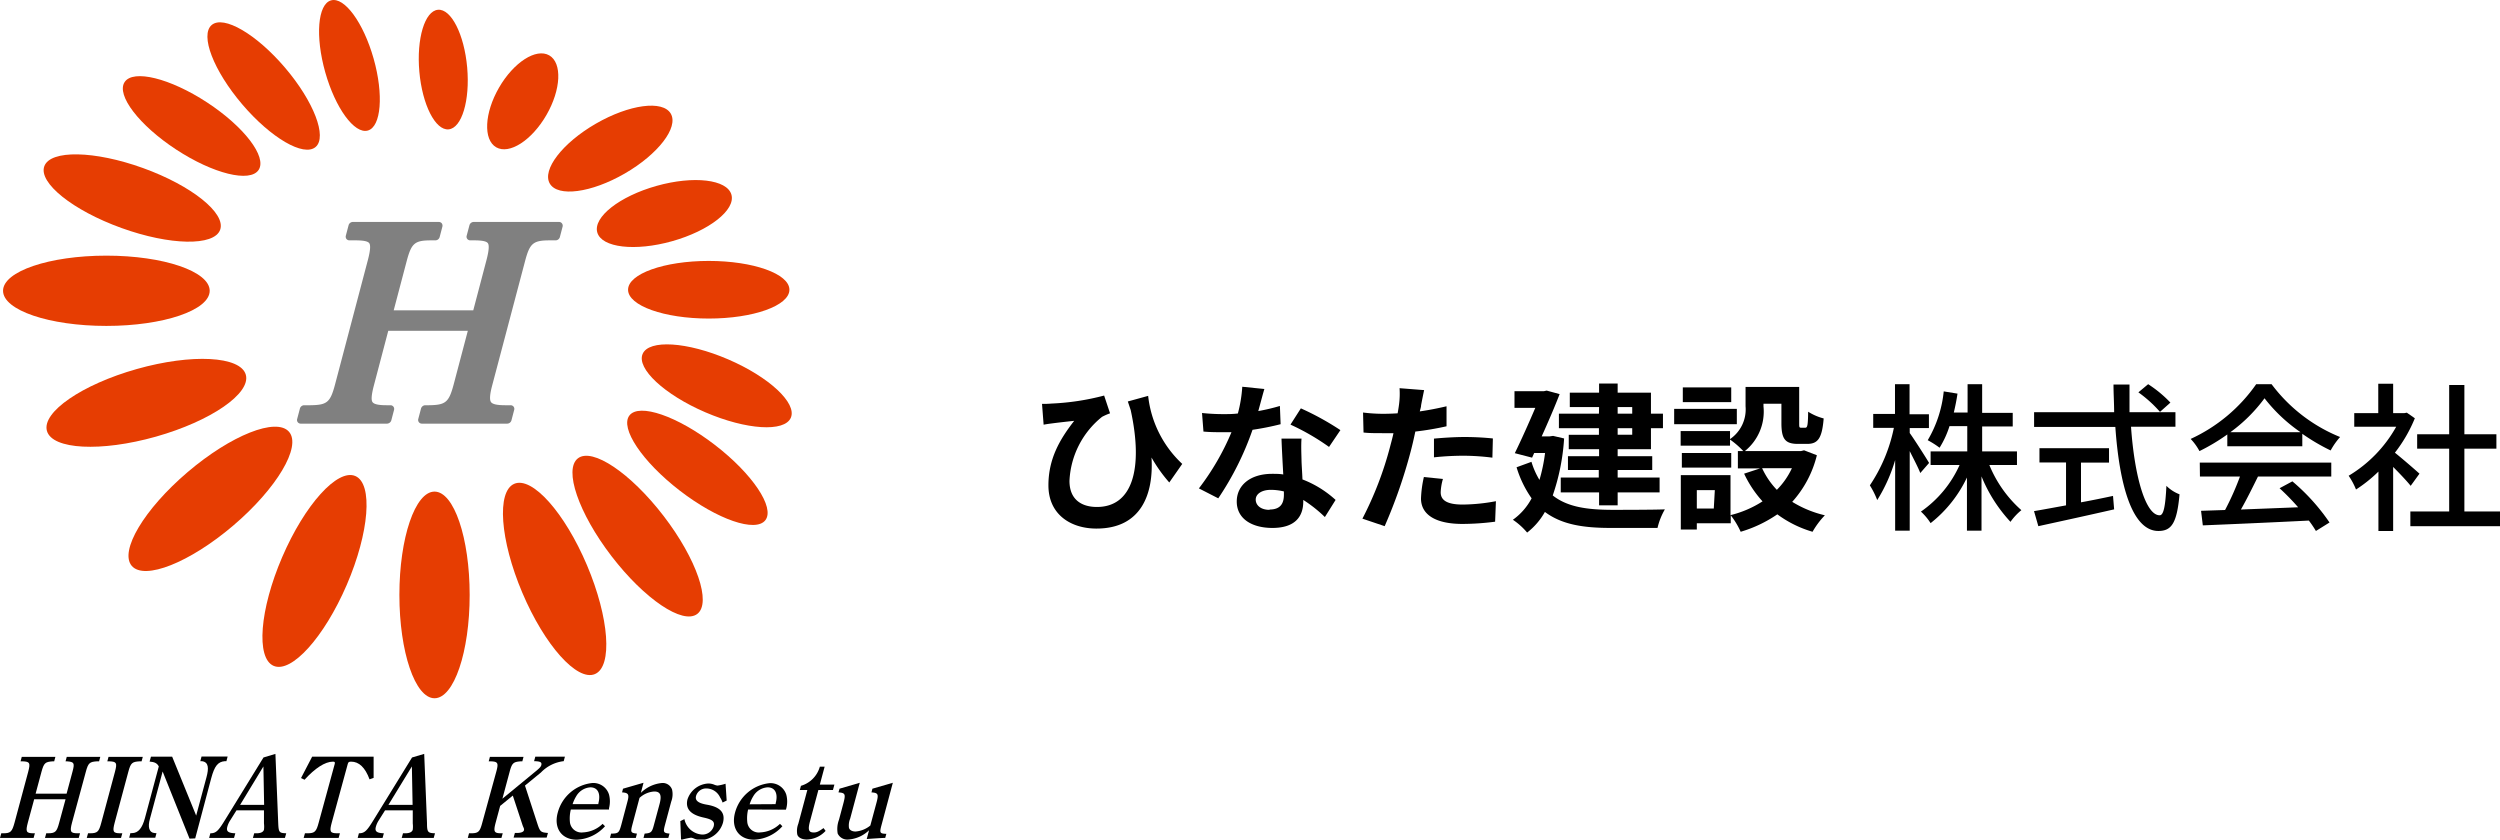 <svg xmlns="http://www.w3.org/2000/svg" viewBox="0 0 312.35 104.89"><defs><style>.cls-1{fill:#e63d02;}.cls-2{fill:gray;}</style></defs><title>Asset 3</title><g id="Layer_2" data-name="Layer 2"><g id="ヘッダー"><path d="M131.38,50.42a30.78,30.78,0,0,0,6.57-1l.74,2.22a7.25,7.25,0,0,0-1,.44,10.87,10.87,0,0,0-4.07,8c0,2.34,1.51,3.26,3.43,3.26,4.44,0,5.82-4.78,4.22-12.1l-.36-1.08,2.54-.7a13.63,13.63,0,0,0,4.26,8.5l-1.62,2.32a18.49,18.49,0,0,1-2.22-3.12c.28,4.56-1.28,8.88-6.88,8.88-3.21,0-6-1.76-6-5.4,0-3.26,1.36-5.68,3.22-8.06-.78.08-2,.22-2.62.3s-.76.1-1.2.18l-.2-2.6A10.84,10.84,0,0,0,131.38,50.42Z"/><path d="M157.21,51.36a24.52,24.52,0,0,0,2.7-.64L160,53a34.39,34.39,0,0,1-3.51.7,36.85,36.85,0,0,1-4.28,8.56l-2.42-1.24A31.51,31.51,0,0,0,153.86,54c-.36,0-.7,0-1,0-.82,0-1.64,0-2.5-.08l-.18-2.32a25.27,25.27,0,0,0,2.66.14c.6,0,1.2,0,1.82-.08a16.86,16.86,0,0,0,.55-3.34l2.76.28C157.77,49.26,157.51,50.28,157.21,51.36Zm5.4,6c0,.58.08,1.54.12,2.54a13.08,13.08,0,0,1,4.14,2.56l-1.34,2.14a17,17,0,0,0-2.7-2.14v.2c0,1.86-1,3.3-3.86,3.3-2.49,0-4.45-1.1-4.45-3.3,0-2,1.65-3.46,4.43-3.46.48,0,.92,0,1.38.08-.08-1.48-.18-3.26-.22-4.48h2.5C162.55,55.68,162.59,56.52,162.61,57.4Zm-4,6.3c1.38,0,1.8-.76,1.8-1.86v-.4a7.18,7.18,0,0,0-1.62-.2c-1.16,0-1.9.52-1.9,1.22S157.51,63.7,158.61,63.7Zm2.64-10.64,1.28-2a34.45,34.45,0,0,1,4.94,2.72l-1.42,2.1A28.87,28.87,0,0,0,161.25,53.06Z"/><path d="M177.55,50.64c0,.22-.1.48-.16.76,1.12-.16,2.24-.38,3.34-.64v2.5a36.82,36.82,0,0,1-3.9.66c-.18.86-.38,1.74-.6,2.56A63.32,63.32,0,0,1,173,65.74l-2.78-.94a43.3,43.3,0,0,0,3.46-9c.14-.54.3-1.1.42-1.68-.46,0-.9,0-1.32,0-1,0-1.72,0-2.42-.08l-.06-2.5a19.79,19.79,0,0,0,2.52.16q.87,0,1.8-.06.12-.66.18-1.14a10.25,10.25,0,0,0,.06-2l3.07.24C177.81,49.3,177.63,50.2,177.55,50.64ZM180,61.5c0,.88.6,1.54,2.74,1.54a23.47,23.47,0,0,0,4.16-.42l-.1,2.56a32.11,32.11,0,0,1-4.08.28c-3.36,0-5.18-1.16-5.18-3.18a14,14,0,0,1,.36-2.68l2.38.24A6.85,6.85,0,0,0,180,61.5Zm3-6.9a35.17,35.17,0,0,1,3.52.18l-.06,2.4a29.32,29.32,0,0,0-3.44-.24,34.36,34.36,0,0,0-3.86.2V54.8C180.27,54.7,181.71,54.6,183,54.6Z"/><path d="M195.42,54.78A27,27,0,0,1,194,61.9c1.86,1.48,4.39,1.78,7.31,1.8,1.18,0,5.24,0,6.7-.06a8.39,8.39,0,0,0-.92,2.32h-5.84c-3.38,0-6.1-.4-8.23-2a8.55,8.55,0,0,1-2.22,2.58,8.44,8.44,0,0,0-1.78-1.6,7.68,7.68,0,0,0,2.34-2.68,13.49,13.49,0,0,1-1.88-3.88l1.86-.68a9.85,9.85,0,0,0,1,2.26,21.1,21.1,0,0,0,.7-3.36h-1.36l-.26.58-2.16-.56c.86-1.76,1.82-3.92,2.56-5.66h-2.6V48.88h3.66l.36-.08,1.62.44c-.6,1.56-1.42,3.46-2.24,5.28h1l.42-.06Zm4.37-3.92h-3.66v-1.8h3.66V47.92h2.32v1.14h4.16v2.62h1.5V53.5h-1.5v2.62h-4.16V57h4.32v1.72h-4.32v.94h5.24v1.86h-5.24v1.62h-2.32V61.52H195V59.66h4.75v-.94H195.9V57h3.89v-.88H196v-1.8h3.77V53.5h-5V51.68h5Zm2.32,0v.82h1.82v-.82Zm1.82,2.64h-1.82v.82h1.82Z"/><path d="M217,53h-7.83V51.08H217Zm10,3.88a13.49,13.49,0,0,1-3.08,5.82A13.66,13.66,0,0,0,228,64.38a10.25,10.25,0,0,0-1.54,2.06,13.94,13.94,0,0,1-4.4-2.18,16.15,16.15,0,0,1-4.58,2.18,10.07,10.07,0,0,0-1.24-2.06v1H212v.78h-2V59.36h6.21v5a13.11,13.11,0,0,0,4-1.72,13.91,13.91,0,0,1-2.3-3.46l2-.66h-2.78V56.36h.68a10.6,10.6,0,0,0-1.66-1.44v.76h-6.17V53.86h6.17v1a4.49,4.49,0,0,0,1.94-4.1V48.34h6.7v4.48c0,.56,0,.62.26.62h.5c.26,0,.34-.26.36-2a6.79,6.79,0,0,0,1.94.84c-.2,2.48-.72,3.18-2.06,3.18h-1.16c-1.6,0-2.06-.62-2.06-2.6V50.44h-2.24v.34A6.33,6.33,0,0,1,218,56.36h7l.4-.1Zm-10.7,1.54h-6.17V56.6h6.17Zm0-8.18h-6.05V48.4h6.05Zm-2.05,11H212v2.3h2.12Zm5.91-2.74A9.85,9.85,0,0,0,222,61.2a9.48,9.48,0,0,0,1.88-2.7Z"/><path d="M239.92,59.1c-.25-.66-.82-1.74-1.32-2.74V66.3h-1.82V57.48a20.07,20.07,0,0,1-2.24,5,10.54,10.54,0,0,0-.92-1.84,20,20,0,0,0,3-7.18h-2.58V51.72h2.72V48h1.82v3.76H241v1.72H238.6v.62c.54.74,2.07,3.14,2.42,3.74Zm8.63-1a15.25,15.25,0,0,0,4,5.64,7.28,7.28,0,0,0-1.36,1.46,18.64,18.64,0,0,1-3.62-5.68V66.3h-1.82V59.66a15.89,15.89,0,0,1-4.54,5.7A7.19,7.19,0,0,0,240,63.92a14.09,14.09,0,0,0,4.83-5.82h-3.62V56.4h4.58V53.24h-2.22a11.67,11.67,0,0,1-1.24,2.7,11,11,0,0,0-1.48-.94,14.92,14.92,0,0,0,2-6.1l1.72.28c-.12.82-.28,1.6-.46,2.36h1.72V48h1.82v3.58h3.82v1.7h-3.82V56.4H252v1.7Z"/><path d="M266.25,53.32c.44,6.3,1.84,11.06,3.58,11.06.48,0,.72-1.08.84-3.68a4.71,4.71,0,0,0,1.64,1.06c-.32,3.6-1,4.58-2.64,4.58-3.3,0-4.88-5.82-5.38-13H254.14V51.5h10c0-1.14-.08-2.3-.08-3.46h2c0,1.16,0,2.34,0,3.46h5.74v1.82ZM260,62.76c1.33-.24,2.69-.52,4-.8l.14,1.68c-3.32.76-6.91,1.54-9.47,2.1l-.54-1.88c1.08-.18,2.46-.44,4-.72V57.78h-3.32V56h8.69v1.8H260ZM268.39,48a15.19,15.19,0,0,1,2.78,2.3l-1.3,1.16a15.67,15.67,0,0,0-2.7-2.44Z"/><path d="M278.28,54.28a24.61,24.61,0,0,1-3.48,2.08,6.78,6.78,0,0,0-1.1-1.52A20.33,20.33,0,0,0,281.89,48h1.92a20.11,20.11,0,0,0,8.56,6.6,9.05,9.05,0,0,0-1.18,1.68,25.1,25.1,0,0,1-3.54-2.08v1.56h-9.37Zm-3.44,3.52h16.43v1.74h-9.16c-.66,1.34-1.4,2.84-2.13,4.12l7.15-.28A29.16,29.16,0,0,0,284.81,61l1.6-.86a25.45,25.45,0,0,1,4.64,5.14l-1.7,1.06a13.65,13.65,0,0,0-.88-1.3c-4.76.24-9.85.46-13.25.6L275,63.82l3-.1a34.06,34.06,0,0,0,1.86-4.18h-5ZM287.43,54a20,20,0,0,1-4.5-4.24A19.49,19.49,0,0,1,278.66,54Z"/><path d="M301.19,60.7c-.46-.58-1.37-1.54-2.19-2.36v8h-1.84V58.92a17.62,17.62,0,0,1-2.8,2.24,8.78,8.78,0,0,0-.92-1.72,16.48,16.48,0,0,0,5.94-6.12h-5.24v-1.7h3V47.94H299v3.68h1.38l.33-.06,1,.7a18.17,18.17,0,0,1-2.49,4.3c.95.76,2.61,2.2,3.07,2.62Zm11.16,3.2v1.84h-11.2V63.9H306V56.06h-4v-1.8h4V48.1h1.9v6.16h4v1.8h-4V63.9Z"/><ellipse class="cls-1" cx="55.38" cy="8.69" rx="3" ry="7.5" transform="translate(-0.55 4.93) rotate(-5.07)"/><ellipse class="cls-1" cx="65.31" cy="12.66" rx="6.63" ry="3.42" transform="translate(21.69 62.89) rotate(-60)"/><ellipse class="cls-1" cx="43.66" cy="8.18" rx="3.14" ry="8.45" transform="translate(-0.58 12.18) rotate(-15.78)"/><ellipse class="cls-1" cx="32.94" cy="10.75" rx="3.52" ry="10.01" transform="translate(0.89 23.92) rotate(-40.42)"/><ellipse class="cls-1" cx="23.94" cy="15.75" rx="3.52" ry="10.01" transform="translate(-2.35 27.14) rotate(-56.78)"/><ellipse class="cls-1" cx="16.52" cy="24.75" rx="3.98" ry="11.68" transform="translate(-12.37 31.87) rotate(-70.14)"/><ellipse class="cls-1" cx="13.29" cy="36.33" rx="12.91" ry="4.39"/><ellipse class="cls-1" cx="18.29" cy="50.33" rx="12.91" ry="4.39" transform="translate(-13 6.87) rotate(-15.78)"/><ellipse class="cls-1" cx="26.29" cy="62.33" rx="12.91" ry="4.39" transform="translate(-34.14 31.92) rotate(-40.42)"/><ellipse class="cls-1" cx="39.29" cy="71.33" rx="12.91" ry="4.39" transform="translate(-41.76 79.22) rotate(-66.71)"/><ellipse class="cls-1" cx="54.29" cy="74.33" rx="4.39" ry="12.91"/><ellipse class="cls-1" cx="69.29" cy="72.33" rx="4.39" ry="12.91" transform="translate(-22.72 32.76) rotate(-22.96)"/><ellipse class="cls-1" cx="79.66" cy="66.98" rx="4.11" ry="12.25" transform="translate(-24.31 62.32) rotate(-37.49)"/><ellipse class="cls-1" cx="87.14" cy="58.45" rx="3.6" ry="10.72" transform="translate(-12.35 91.81) rotate(-52.39)"/><ellipse class="cls-1" cx="89.55" cy="48.2" rx="3.6" ry="10.08" transform="translate(9.87 111.4) rotate(-66.71)"/><ellipse class="cls-1" cx="88.55" cy="36.2" rx="10.08" ry="3.6"/><ellipse class="cls-1" cx="83.25" cy="26.57" rx="8.73" ry="3.6" transform="matrix(0.96, -0.27, 0.27, 0.96, -4.09, 23.65)"/><ellipse class="cls-1" cx="76.25" cy="18.57" rx="8.73" ry="3.6" transform="translate(0.93 40.61) rotate(-30)"/><path class="cls-2" d="M70.21,27.91a.44.44,0,0,0-.36-.18H59.18a.56.56,0,0,0-.53.42l-.34,1.29a.45.45,0,0,0,.07.41.47.47,0,0,0,.37.18h.47c1,0,1.55.11,1.73.35s.15.89-.16,2.08l-1.66,6.31H49.19l1.62-6.14c.6-2.26,1-2.6,3.08-2.6h.51a.56.56,0,0,0,.53-.41l.34-1.3a.5.5,0,0,0-.07-.41.47.47,0,0,0-.37-.18H44.08a.56.56,0,0,0-.53.42l-.34,1.29a.48.48,0,0,0,.07.41.47.47,0,0,0,.37.18h.75c1,0,1.55.11,1.73.35s.15.89-.16,2.08L41.87,48c-.6,2.28-1,2.6-3.08,2.63H38a.56.56,0,0,0-.53.42l-.34,1.29a.45.45,0,0,0,.07.41.46.46,0,0,0,.37.18H48.36a.58.58,0,0,0,.53-.41l.34-1.3a.46.46,0,0,0-.44-.59h-.51c-1,0-1.54-.13-1.73-.38s-.15-.89.16-2.08l1.8-6.84h9.94L56.69,48c-.6,2.26-1,2.6-3.08,2.63h-.48a.57.57,0,0,0-.53.42l-.34,1.29a.46.46,0,0,0,.44.59H63.37a.56.56,0,0,0,.53-.41l.34-1.3a.45.45,0,0,0-.07-.41.46.46,0,0,0-.37-.18h-.7c-1,0-1.56-.13-1.75-.39s-.17-.9.14-2.07L65.6,32.63c.59-2.24,1-2.6,3.11-2.6h.71a.56.56,0,0,0,.53-.41l.34-1.3A.47.47,0,0,0,70.21,27.91Z"/><path d="M3.48,102.77c-.3,1.14-.22,1.34.71,1.34h.17l-.16.58H0l.16-.58H.42c.91,0,1.09-.2,1.4-1.34l1.7-6.33c.3-1.13.21-1.28-.69-1.32l-.26,0,.15-.56h4.2l-.15.56-.18,0c-.94.07-1.1.19-1.41,1.32l-.73,2.72H8.32l.73-2.72c.31-1.13.21-1.25-.69-1.32l-.17,0,.15-.56h4.19l-.15.56-.25,0c-.93.06-1.11.19-1.41,1.32L9,102.77c-.3,1.14-.21,1.34.7,1.34H10l-.16.58H5.62l.16-.58H6c.92,0,1.1-.2,1.4-1.34l.79-2.91H4.27Z"/><path d="M15.12,104.69H10.84l.16-.58h.26c.92,0,1.1-.2,1.4-1.34l1.7-6.33c.3-1.13.21-1.28-.69-1.32l-.26,0,.15-.56h4.28l-.15.56-.25,0c-.93.06-1.11.19-1.41,1.32l-1.7,6.33c-.3,1.14-.21,1.34.7,1.34h.25Z"/><path d="M23.68,104.78l-3.36-8.39-1.59,5.92c-.28,1-.13,1.73.64,1.78l.18,0-.15.58H16.14l.15-.58.19,0c.82,0,1.3-.68,1.62-1.85l1.74-6.48c-.2-.4-.52-.56-1.15-.61l.17-.61h2.65l3,7.36,1.29-4.8c.29-1.08.3-1.9-.59-2h-.18l.15-.58h3.26l-.15.58h-.19c-.88.07-1.3.61-1.71,2.13l-2,7.52Z"/><path d="M34.41,94.19l.35,8.63c.05,1.17.11,1.26,1,1.29l-.16.58h-4l.16-.58h.29c.53,0,.85-.16.93-.45a3.19,3.19,0,0,0,0-.78l0-1.64H29.55l-.79,1.26a2.79,2.79,0,0,0-.36.8c-.15.56.09.78,1,.81l-.16.58H26.13l.15-.58c.71,0,1-.3,1.82-1.64l4.82-7.83ZM33,100.56l-.09-4.8L30,100.56Z"/><path d="M46.17,97.37c-.54-1.47-1.31-2.21-2.3-2.21-.27,0-.36.06-.42.29l-2,7.32c-.31,1.14-.22,1.34.7,1.34h.32l-.16.58H37.94l.16-.58h.32c.9,0,1.1-.2,1.4-1.34l2-7.32c.06-.22,0-.29-.22-.29-1,0-2.26.84-3.55,2.26l-.44-.21L39,94.54h7.68l0,2.65Z"/><path d="M53,94.19l.35,8.63c0,1.17.11,1.26,1,1.29l-.16.58h-4l.16-.58h.29c.53,0,.85-.16.93-.45a3.19,3.19,0,0,0,0-.78l0-1.64H48.11l-.79,1.26a2.79,2.79,0,0,0-.36.8c-.15.56.09.78,1,.81l-.16.58H44.69l.15-.58c.71,0,1-.3,1.82-1.64l4.82-7.83Zm-1.45,6.37-.09-4.8-2.93,4.8Z"/><path d="M67.17,103c.31.94.43,1,1.29,1.07l-.16.58H64.17l.16-.58h.23c.52,0,.84-.12.9-.33s-.06-.31-.18-.67L64.07,99.4l-1.58,1.29-.56,2.08c-.3,1.14-.21,1.34.7,1.34h.18l-.16.58h-4.2l.15-.58h.26c.92,0,1.1-.2,1.4-1.34L62,96.44c.31-1.13.21-1.28-.69-1.32l-.25,0,.15-.56h4.2l-.15.56-.18,0c-.93.07-1.11.19-1.41,1.32l-.9,3.35L67,96.31c.41-.34.58-.52.63-.71.09-.37-.11-.48-.9-.5l.15-.56h3.7l-.15.56a4.69,4.69,0,0,0-2.84,1.41l-2,1.64Z"/><path d="M71.32,101.14a4.62,4.62,0,0,0-.12,1.51A1.45,1.45,0,0,0,72.85,104a3.75,3.75,0,0,0,2.44-1.07l.3.3a5,5,0,0,1-3.53,1.68c-1.88,0-2.9-1.43-2.38-3.36A5,5,0,0,1,74,97.83a2.05,2.05,0,0,1,2.09,1.44,3.38,3.38,0,0,1,0,1.71l0,.16Zm3.44-.67,0-.1c.32-1.22-.07-2-1-2A2.2,2.2,0,0,0,72,99.47a4.75,4.75,0,0,0-.46,1Z"/><path d="M80.07,99.06a4.3,4.3,0,0,1,2.63-1.23,1.23,1.23,0,0,1,1.27.83,2.62,2.62,0,0,1-.11,1.5l-.78,2.91c-.24.91-.19,1,.57,1.08l-.15.54H80.4l.14-.54c.8-.06.92-.16,1.16-1.08l.71-2.63c.29-1.1.09-1.55-.67-1.55a3,3,0,0,0-1.84.8L79,103.07c-.24.91-.19,1,.58,1.08l-.14.54H76.21l.14-.54c.91,0,1-.11,1.27-1.08l.77-2.91c.25-.91.13-1.11-.67-1.16l.12-.46,2.56-.74Z"/><path d="M85.51,102.34a2.41,2.41,0,0,0,2.24,1.93,1.47,1.47,0,0,0,1.41-1c.17-.62-.11-.88-1.27-1.13-1.63-.36-2.27-1.1-2-2.25a2.89,2.89,0,0,1,2.63-2,2,2,0,0,1,.7.14,1.41,1.41,0,0,0,.43.12,5.49,5.49,0,0,0,1-.23l.14,2.1-.51.25a2.91,2.91,0,0,0-.31-.64,1.9,1.9,0,0,0-1.67-1.12,1.31,1.31,0,0,0-1.33.92c-.14.49.1.9,1.36,1.11,1.67.29,2.31,1,2,2.24a3,3,0,0,1-2.72,2.17,2.38,2.38,0,0,1-.88-.17,1.36,1.36,0,0,0-.39-.12,8.33,8.33,0,0,0-1.25.28L85,102.59Z"/><path d="M93.47,101.14a4.65,4.65,0,0,0-.11,1.51A1.44,1.44,0,0,0,95,104a3.79,3.79,0,0,0,2.45-1.07l.3.3a5,5,0,0,1-3.53,1.68c-1.88,0-2.9-1.43-2.39-3.36a5,5,0,0,1,4.31-3.7,2.06,2.06,0,0,1,2.1,1.44,3.38,3.38,0,0,1,0,1.71l-.05.16Zm3.44-.67,0-.1c.33-1.22-.07-2-1-2a2.23,2.23,0,0,0-1.8,1.12,4.32,4.32,0,0,0-.45,1Z"/><path d="M101.23,102.5c-.32,1.17-.22,1.51.45,1.51.36,0,.62-.12,1.21-.55l.26.35a3.32,3.32,0,0,1-2.33,1.08c-.62,0-1.11-.24-1.21-.64a2.48,2.48,0,0,1,.13-1.33l1.13-4.22h-.94l.14-.52a3.45,3.45,0,0,0,2.36-2.39h.6l-.6,2.24h1.82l-.18.67h-1.82Z"/><path d="M108.58,103.73a4.14,4.14,0,0,1-2.58,1.16,1.33,1.33,0,0,1-1.34-.75,3.26,3.26,0,0,1,.16-1.71l.57-2.13c.28-1.08.21-1.24-.63-1.3l.13-.46,2.53-.74-1.2,4.48a2.25,2.25,0,0,0-.15,1.15c.08.29.4.46.82.46a3.31,3.31,0,0,0,1.85-.75l.79-2.93c.26-1,.17-1.15-.65-1.21l.12-.46,2.55-.74-1.41,5.27c-.27,1-.22,1.08.6,1.11l-.14.51h-.09c-.21,0-1.81.1-2.22.14Z"/></g></g></svg>
